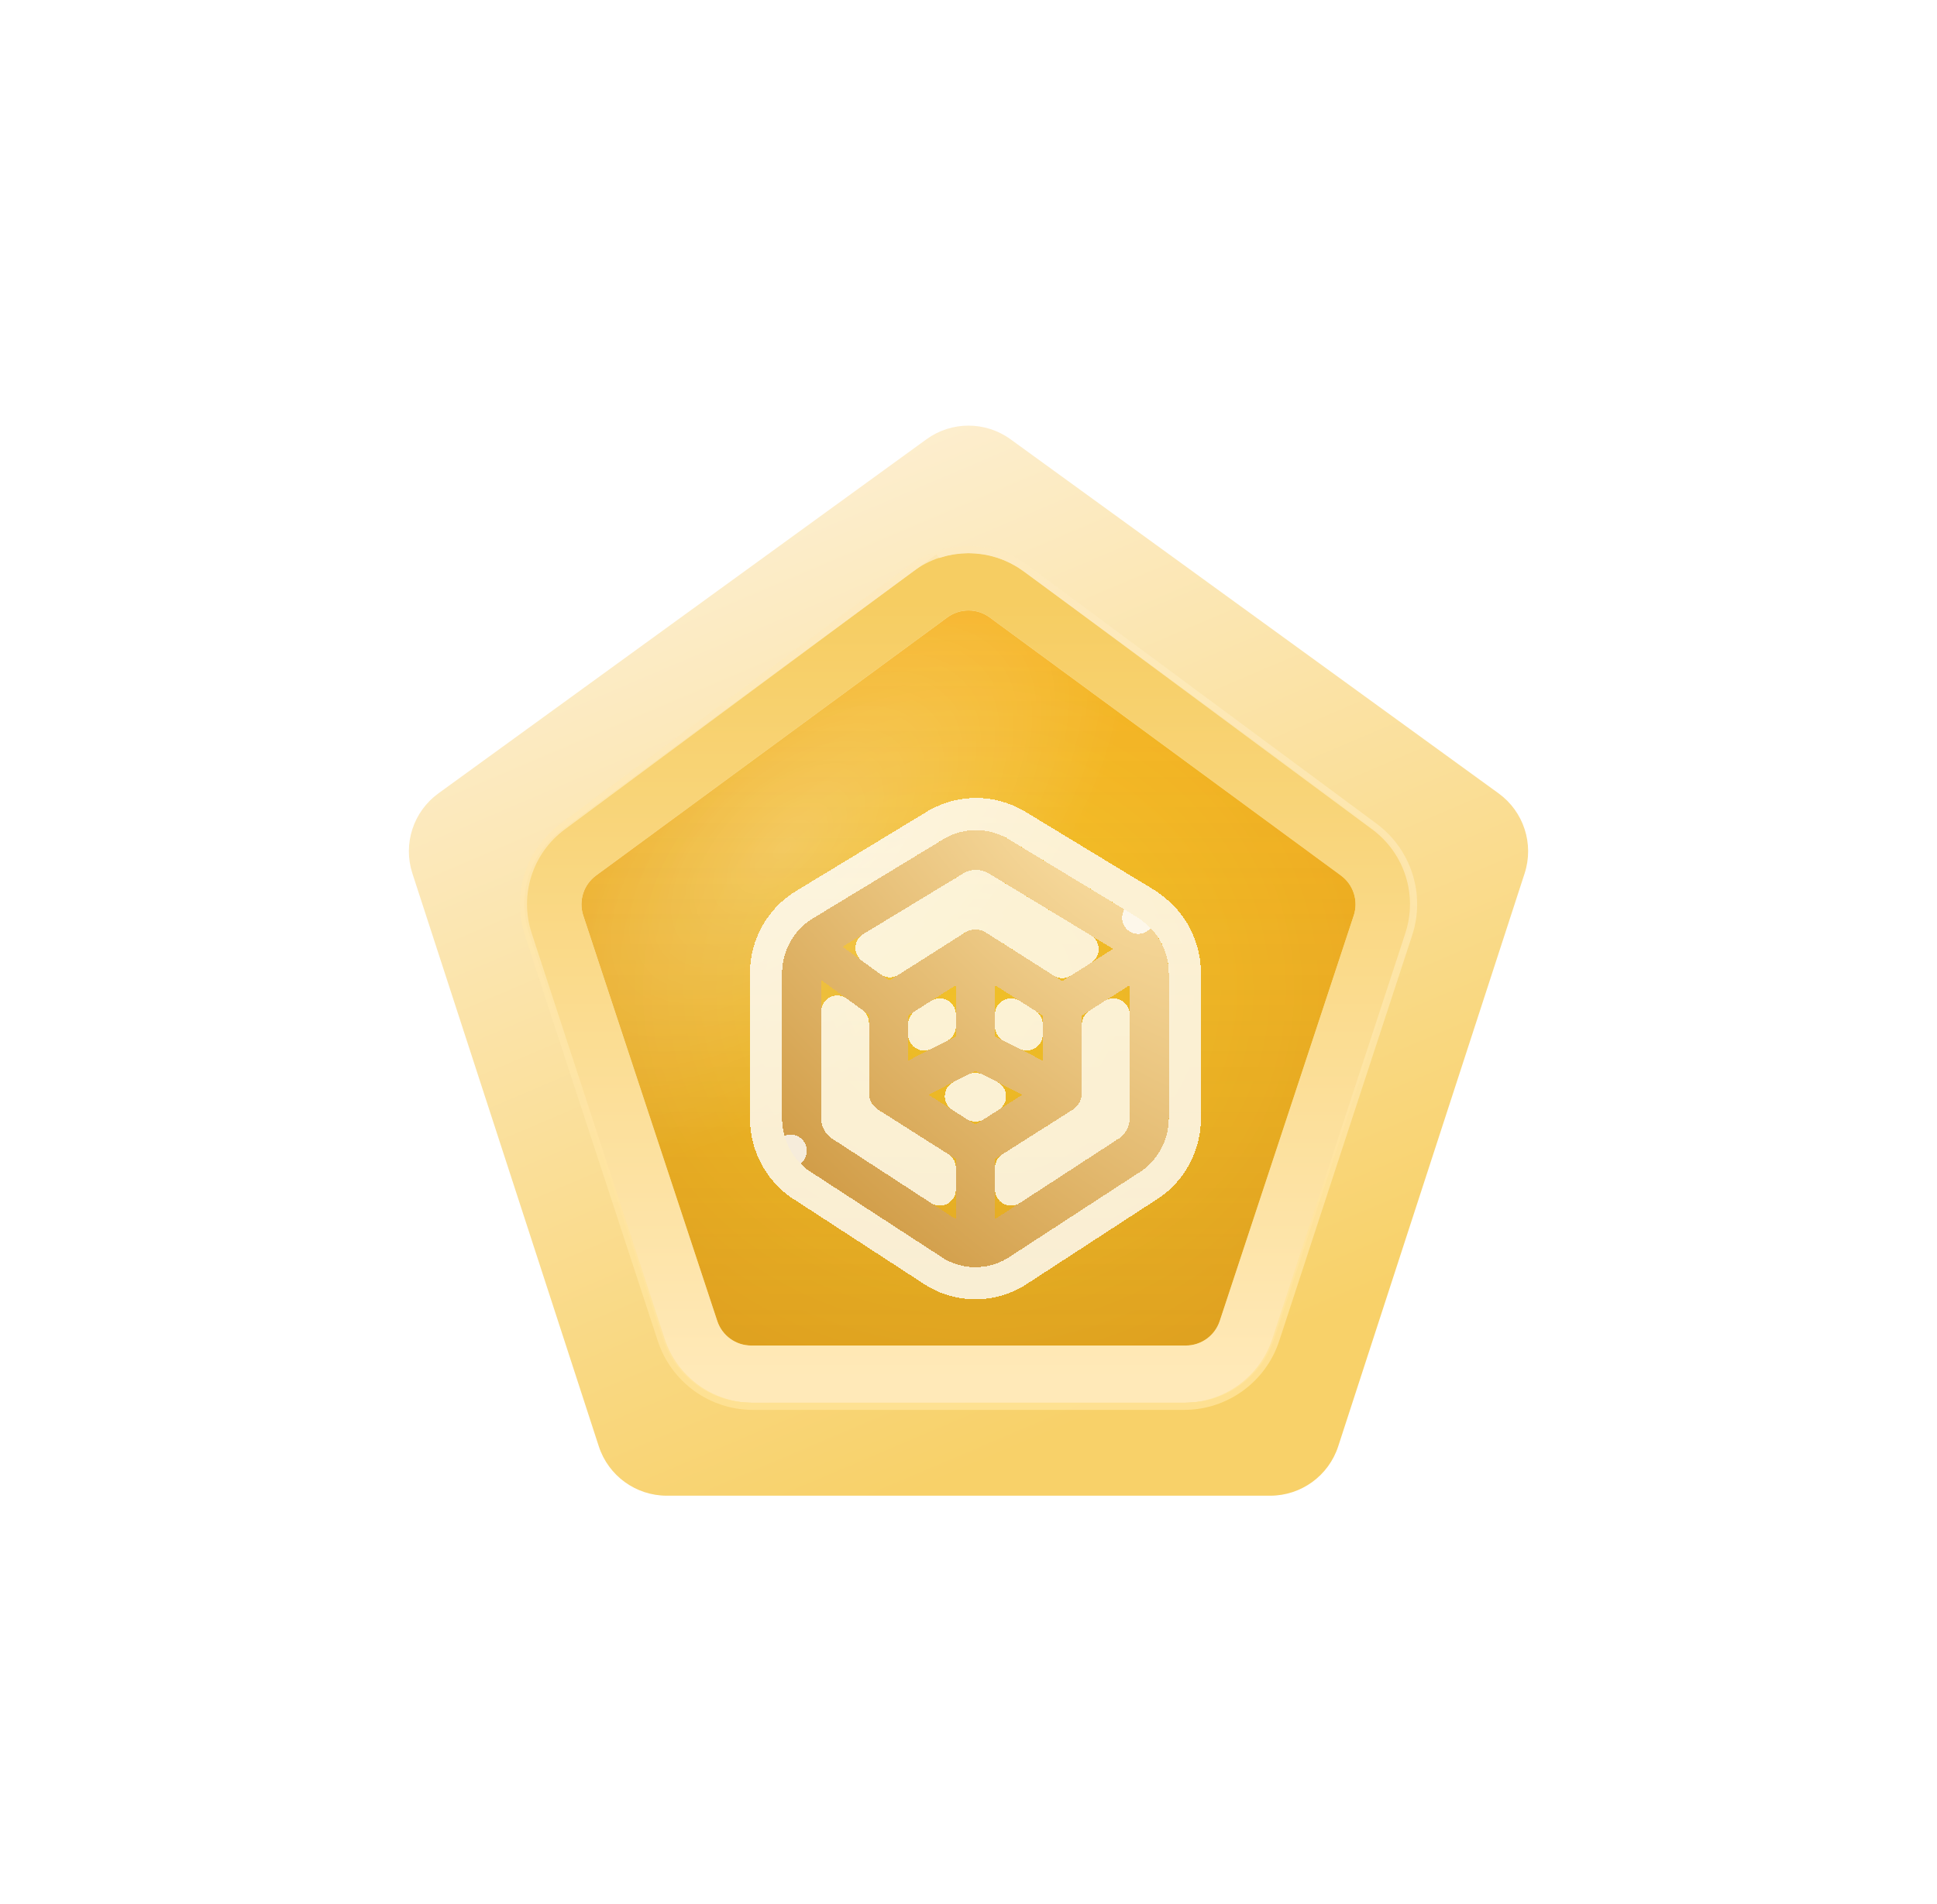 <svg width="59" height="58" viewBox="0 0 59 58" fill="none" xmlns="http://www.w3.org/2000/svg">
<g filter="url(#filter0_d_65_637)">
<path d="M28.22 12.913C28.983 12.359 30.016 12.359 30.78 12.913L45.647 23.702C46.411 24.257 46.731 25.241 46.439 26.14L40.761 43.595C40.469 44.492 39.633 45.099 38.69 45.099H20.311C19.367 45.099 18.531 44.492 18.239 43.595L12.561 26.14C12.269 25.241 12.589 24.257 13.353 23.702L28.22 12.913Z" fill="url(#paint0_linear_65_637)"/>
<g filter="url(#filter1_i_65_637)">
<path d="M28.855 18.34C29.239 18.058 29.761 18.058 30.145 18.34L40.845 26.204C41.225 26.483 41.382 26.976 41.234 27.424L37.153 39.777C37.005 40.223 36.588 40.524 36.118 40.524H22.882C22.412 40.524 21.995 40.223 21.847 39.777L17.766 27.424C17.618 26.976 17.775 26.483 18.155 26.204L28.855 18.34Z" fill="url(#paint1_radial_65_637)"/>
<path d="M28.855 18.34C29.239 18.058 29.761 18.058 30.145 18.34L40.845 26.204C41.225 26.483 41.382 26.976 41.234 27.424L37.153 39.777C37.005 40.223 36.588 40.524 36.118 40.524H22.882C22.412 40.524 21.995 40.223 21.847 39.777L17.766 27.424C17.618 26.976 17.775 26.483 18.155 26.204L28.855 18.34Z" fill="url(#paint2_radial_65_637)" fill-opacity="0.29"/>
<path d="M28.855 18.34C29.239 18.058 29.761 18.058 30.145 18.34L40.845 26.204C41.225 26.483 41.382 26.976 41.234 27.424L37.153 39.777C37.005 40.223 36.588 40.524 36.118 40.524H22.882C22.412 40.524 21.995 40.223 21.847 39.777L17.766 27.424C17.618 26.976 17.775 26.483 18.155 26.204L28.855 18.34Z" fill="url(#paint3_linear_65_637)" fill-opacity="0.2" style="mix-blend-mode:multiply"/>
</g>
<path d="M42.062 27.697L41.234 27.424L42.062 27.697C42.328 26.891 42.045 26.005 41.361 25.502L30.661 17.638C29.97 17.13 29.03 17.13 28.339 17.638L28.855 18.34L28.339 17.638L17.639 25.502C16.955 26.005 16.672 26.891 16.938 27.697L21.02 40.05C21.285 40.853 22.036 41.396 22.882 41.396H36.118C36.964 41.396 37.715 40.853 37.98 40.05L42.062 27.697Z" stroke="url(#paint4_linear_65_637)" stroke-width="1.743"/>
<path opacity="0.88" d="M31.251 16.849C30.211 16.079 28.789 16.079 27.749 16.849L17.134 24.715C16.116 25.469 15.695 26.79 16.09 27.994L20.14 40.351C20.536 41.559 21.663 42.376 22.935 42.376H36.065C37.337 42.376 38.464 41.559 38.86 40.351L42.91 27.994C43.305 26.79 42.884 25.469 41.867 24.715L31.251 16.849Z" stroke="url(#paint5_linear_65_637)" stroke-width="0.218"/>
<mask id="mask0_65_637" style="mask-type:alpha" maskUnits="userSpaceOnUse" x="17" y="18" width="25" height="23">
<path d="M28.855 18.34C29.239 18.058 29.761 18.058 30.145 18.34L40.845 26.204C41.225 26.483 41.382 26.976 41.234 27.424L37.153 39.777C37.005 40.223 36.588 40.524 36.118 40.524H22.882C22.412 40.524 21.995 40.223 21.847 39.777L17.766 27.424C17.618 26.976 17.775 26.483 18.155 26.204L28.855 18.34Z" fill="#D9D9D9"/>
</mask>
<g mask="url(#mask0_65_637)">
<g filter="url(#filter2_di_65_637)">
<path fill-rule="evenodd" clip-rule="evenodd" d="M29.169 24.951L25.467 27.198L26.89 28.231L29.2 26.765C29.393 26.642 29.638 26.642 29.831 26.765L32.162 28.245L33.708 27.264L29.899 24.951C29.787 24.889 29.661 24.856 29.534 24.856C29.406 24.856 29.281 24.889 29.169 24.951ZM34.214 28.37L32.758 29.295V31.649C32.758 31.858 32.652 32.052 32.478 32.163L30.111 33.666V35.499L33.806 33.093C33.817 33.086 33.827 33.08 33.838 33.074C34.07 32.942 34.214 32.694 34.214 32.423V28.37ZM28.92 35.5V33.666L26.553 32.163C26.378 32.052 26.273 31.858 26.273 31.649L26.273 29.271L24.816 28.213V32.424C24.816 32.424 24.816 32.424 24.816 32.424C24.816 32.556 24.851 32.687 24.917 32.801C24.983 32.915 25.078 33.009 25.192 33.074C25.202 33.08 25.213 33.086 25.223 33.093L28.92 35.5ZM24.603 26.312L28.567 23.907C28.572 23.904 28.577 23.901 28.582 23.898C28.873 23.733 29.201 23.646 29.534 23.646C29.867 23.646 30.195 23.733 30.486 23.898C30.491 23.901 30.496 23.904 30.501 23.907L34.472 26.317C34.509 26.34 34.543 26.366 34.573 26.395C34.828 26.573 35.039 26.814 35.183 27.093C35.331 27.377 35.407 27.695 35.405 28.017V32.423C35.405 33.126 35.035 33.774 34.435 34.121L30.479 36.697C30.468 36.704 30.457 36.711 30.447 36.717C30.169 36.874 29.857 36.958 29.539 36.962C29.531 36.962 29.523 36.962 29.515 36.962C29.508 36.962 29.5 36.962 29.492 36.962C29.174 36.958 28.861 36.874 28.583 36.717C28.572 36.711 28.561 36.704 28.551 36.697L24.594 34.121C24.303 33.952 24.06 33.708 23.89 33.414C23.717 33.114 23.625 32.772 23.625 32.424V28.015C23.625 27.309 23.999 26.658 24.603 26.312ZM27.464 29.295L27.464 30.67L28.92 29.93V28.37L27.464 29.295ZM30.111 28.37V29.93L31.567 30.67V29.295L30.111 28.37ZM30.946 31.708L29.515 30.981L28.085 31.708L29.515 32.617L30.946 31.708Z" fill="url(#paint6_radial_65_637)" shape-rendering="crispEdges"/>
<path d="M25.306 29.174L25.783 29.52L25.783 31.649C25.783 32.023 25.973 32.374 26.29 32.576L28.43 33.935V34.597L25.49 32.682C25.49 32.682 25.49 32.682 25.49 32.682C25.471 32.67 25.453 32.659 25.433 32.648L25.433 32.648C25.396 32.627 25.364 32.595 25.341 32.556C25.318 32.516 25.306 32.471 25.306 32.424V29.174ZM25.306 29.174V32.424V29.174ZM30.601 34.596V33.935L32.741 32.576C33.058 32.374 33.248 32.023 33.248 31.649V29.564L33.724 29.261V32.423C33.724 32.52 33.673 32.605 33.597 32.647L33.597 32.647C33.578 32.658 33.558 32.67 33.539 32.682L30.601 34.596ZM28.313 23.488L28.313 23.488L24.355 25.89C23.598 26.326 23.135 27.139 23.135 28.015L23.135 32.424L23.135 32.424C23.136 32.858 23.25 33.284 23.466 33.659L23.89 33.414L23.466 33.659C23.676 34.023 23.976 34.326 24.337 34.538L28.284 37.108L28.284 37.108C28.303 37.12 28.322 37.132 28.342 37.143L28.342 37.143C28.691 37.34 29.081 37.446 29.48 37.451C29.492 37.452 29.504 37.452 29.515 37.452C29.527 37.452 29.54 37.452 29.552 37.451C29.95 37.445 30.34 37.339 30.687 37.143L30.687 37.143C30.707 37.132 30.727 37.12 30.746 37.108L30.746 37.108L34.692 34.538C35.438 34.1 35.895 33.293 35.895 32.423V28.019C35.897 27.618 35.802 27.222 35.618 26.867C35.442 26.529 35.189 26.235 34.881 26.013C34.834 25.971 34.782 25.932 34.726 25.898L34.472 26.317L34.726 25.898L30.755 23.488C30.755 23.488 30.755 23.488 30.755 23.488C30.746 23.483 30.737 23.477 30.728 23.472L30.728 23.472C30.363 23.265 29.952 23.156 29.534 23.156C29.115 23.156 28.704 23.265 28.34 23.472L28.34 23.472C28.331 23.477 28.322 23.483 28.313 23.488ZM32.78 27.273L32.162 27.665L30.094 26.351C29.74 26.127 29.291 26.127 28.937 26.351L26.909 27.64L26.35 27.234L29.413 25.376C29.451 25.356 29.492 25.346 29.534 25.346C29.576 25.346 29.617 25.356 29.655 25.376L32.78 27.273ZM28.43 29.261V29.63L27.953 29.872V29.564L28.43 29.261ZM31.077 29.872L30.601 29.63V29.261L31.077 29.564V29.872ZM29.515 31.53L29.959 31.755L29.515 32.037L29.072 31.755L29.515 31.53Z" stroke="white" stroke-opacity="0.8" stroke-width="0.979" stroke-linejoin="round" shape-rendering="crispEdges"/>
</g>
</g>
</g>
<defs>
<filter id="filter0_d_65_637" x="-6.103" y="-4.633" width="71.205" height="71.205" filterUnits="userSpaceOnUse" color-interpolation-filters="sRGB">
<feFlood flood-opacity="0" result="BackgroundImageFix"/>
<feColorMatrix in="SourceAlpha" type="matrix" values="0 0 0 0 0 0 0 0 0 0 0 0 0 0 0 0 0 0 127 0" result="hardAlpha"/>
<feOffset dy="0.47"/>
<feGaussianBlur stdDeviation="6.051"/>
<feComposite in2="hardAlpha" operator="out"/>
<feColorMatrix type="matrix" values="0 0 0 0 0.848 0 0 0 0 0.9 0 0 0 0 0.929 0 0 0 0.18 0"/>
<feBlend mode="screen" in2="BackgroundImageFix" result="effect1_dropShadow_65_637"/>
<feBlend mode="normal" in="SourceGraphic" in2="effect1_dropShadow_65_637" result="shape"/>
</filter>
<filter id="filter1_i_65_637" x="15.967" y="16.386" width="27.065" height="25.881" filterUnits="userSpaceOnUse" color-interpolation-filters="sRGB">
<feFlood flood-opacity="0" result="BackgroundImageFix"/>
<feBlend mode="normal" in="SourceGraphic" in2="BackgroundImageFix" result="shape"/>
<feColorMatrix in="SourceAlpha" type="matrix" values="0 0 0 0 0 0 0 0 0 0 0 0 0 0 0 0 0 0 127 0" result="hardAlpha"/>
<feOffset/>
<feGaussianBlur stdDeviation="4.902"/>
<feComposite in2="hardAlpha" operator="arithmetic" k2="-1" k3="1"/>
<feColorMatrix type="matrix" values="0 0 0 0 0.787 0 0 0 0 0.63 0 0 0 0 0.246 0 0 0 1 0"/>
<feBlend mode="normal" in2="shape" result="effect1_innerShadow_65_637"/>
</filter>
<filter id="filter2_di_65_637" x="22.058" y="22.666" width="14.913" height="16.646" filterUnits="userSpaceOnUse" color-interpolation-filters="sRGB">
<feFlood flood-opacity="0" result="BackgroundImageFix"/>
<feColorMatrix in="SourceAlpha" type="matrix" values="0 0 0 0 0 0 0 0 0 0 0 0 0 0 0 0 0 0 127 0" result="hardAlpha"/>
<feOffset dy="0.783"/>
<feGaussianBlur stdDeviation="0.294"/>
<feComposite in2="hardAlpha" operator="out"/>
<feColorMatrix type="matrix" values="0 0 0 0 0 0 0 0 0 0 0 0 0 0 0 0 0 0 0.25 0"/>
<feBlend mode="normal" in2="BackgroundImageFix" result="effect1_dropShadow_65_637"/>
<feBlend mode="normal" in="SourceGraphic" in2="effect1_dropShadow_65_637" result="shape"/>
<feColorMatrix in="SourceAlpha" type="matrix" values="0 0 0 0 0 0 0 0 0 0 0 0 0 0 0 0 0 0 127 0" result="hardAlpha"/>
<feOffset dx="0.196" dy="0.392"/>
<feGaussianBlur stdDeviation="1.371"/>
<feComposite in2="hardAlpha" operator="arithmetic" k2="-1" k3="1"/>
<feColorMatrix type="matrix" values="0 0 0 0 0.835 0 0 0 0 0.624 0 0 0 0 0.176 0 0 0 1 0"/>
<feBlend mode="normal" in2="shape" result="effect2_innerShadow_65_637"/>
</filter>
<linearGradient id="paint0_linear_65_637" x1="22.419" y1="12.855" x2="34.838" y2="42.049" gradientUnits="userSpaceOnUse">
<stop stop-color="#FDF0D5"/>
<stop offset="1" stop-color="#F8D169"/>
</linearGradient>
<radialGradient id="paint1_radial_65_637" cx="0" cy="0" r="1" gradientUnits="userSpaceOnUse" gradientTransform="translate(29.5 29.697) rotate(90) scale(18.428 19.722)">
<stop stop-color="#FECC2B"/>
<stop offset="1" stop-color="#F1A420"/>
</radialGradient>
<radialGradient id="paint2_radial_65_637" cx="0" cy="0" r="1" gradientUnits="userSpaceOnUse" gradientTransform="translate(23.9 25.374) rotate(-42.306) scale(12.675 6.7)">
<stop stop-color="white"/>
<stop offset="1" stop-color="white" stop-opacity="0"/>
</radialGradient>
<linearGradient id="paint3_linear_65_637" x1="29.5" y1="17.866" x2="29.5" y2="41.527" gradientUnits="userSpaceOnUse">
<stop stop-color="#765913" stop-opacity="0"/>
<stop offset="1" stop-color="#816011"/>
</linearGradient>
<linearGradient id="paint4_linear_65_637" x1="29.5" y1="17.866" x2="29.5" y2="41.527" gradientUnits="userSpaceOnUse">
<stop stop-color="#F6CD62"/>
<stop offset="1" stop-color="#FFE9B8"/>
</linearGradient>
<linearGradient id="paint5_linear_65_637" x1="29.5" y1="15.688" x2="29.5" y2="42.267" gradientUnits="userSpaceOnUse">
<stop stop-color="#FCEAC0"/>
<stop offset="1" stop-color="#FFE296"/>
</linearGradient>
<radialGradient id="paint6_radial_65_637" cx="0" cy="0" r="1" gradientUnits="userSpaceOnUse" gradientTransform="translate(32.835 23.646) rotate(134.681) scale(19.854 45.736)">
<stop stop-color="#F9DDA1"/>
<stop offset="1" stop-color="#BE7E1D"/>
</radialGradient>
</defs>
</svg>
